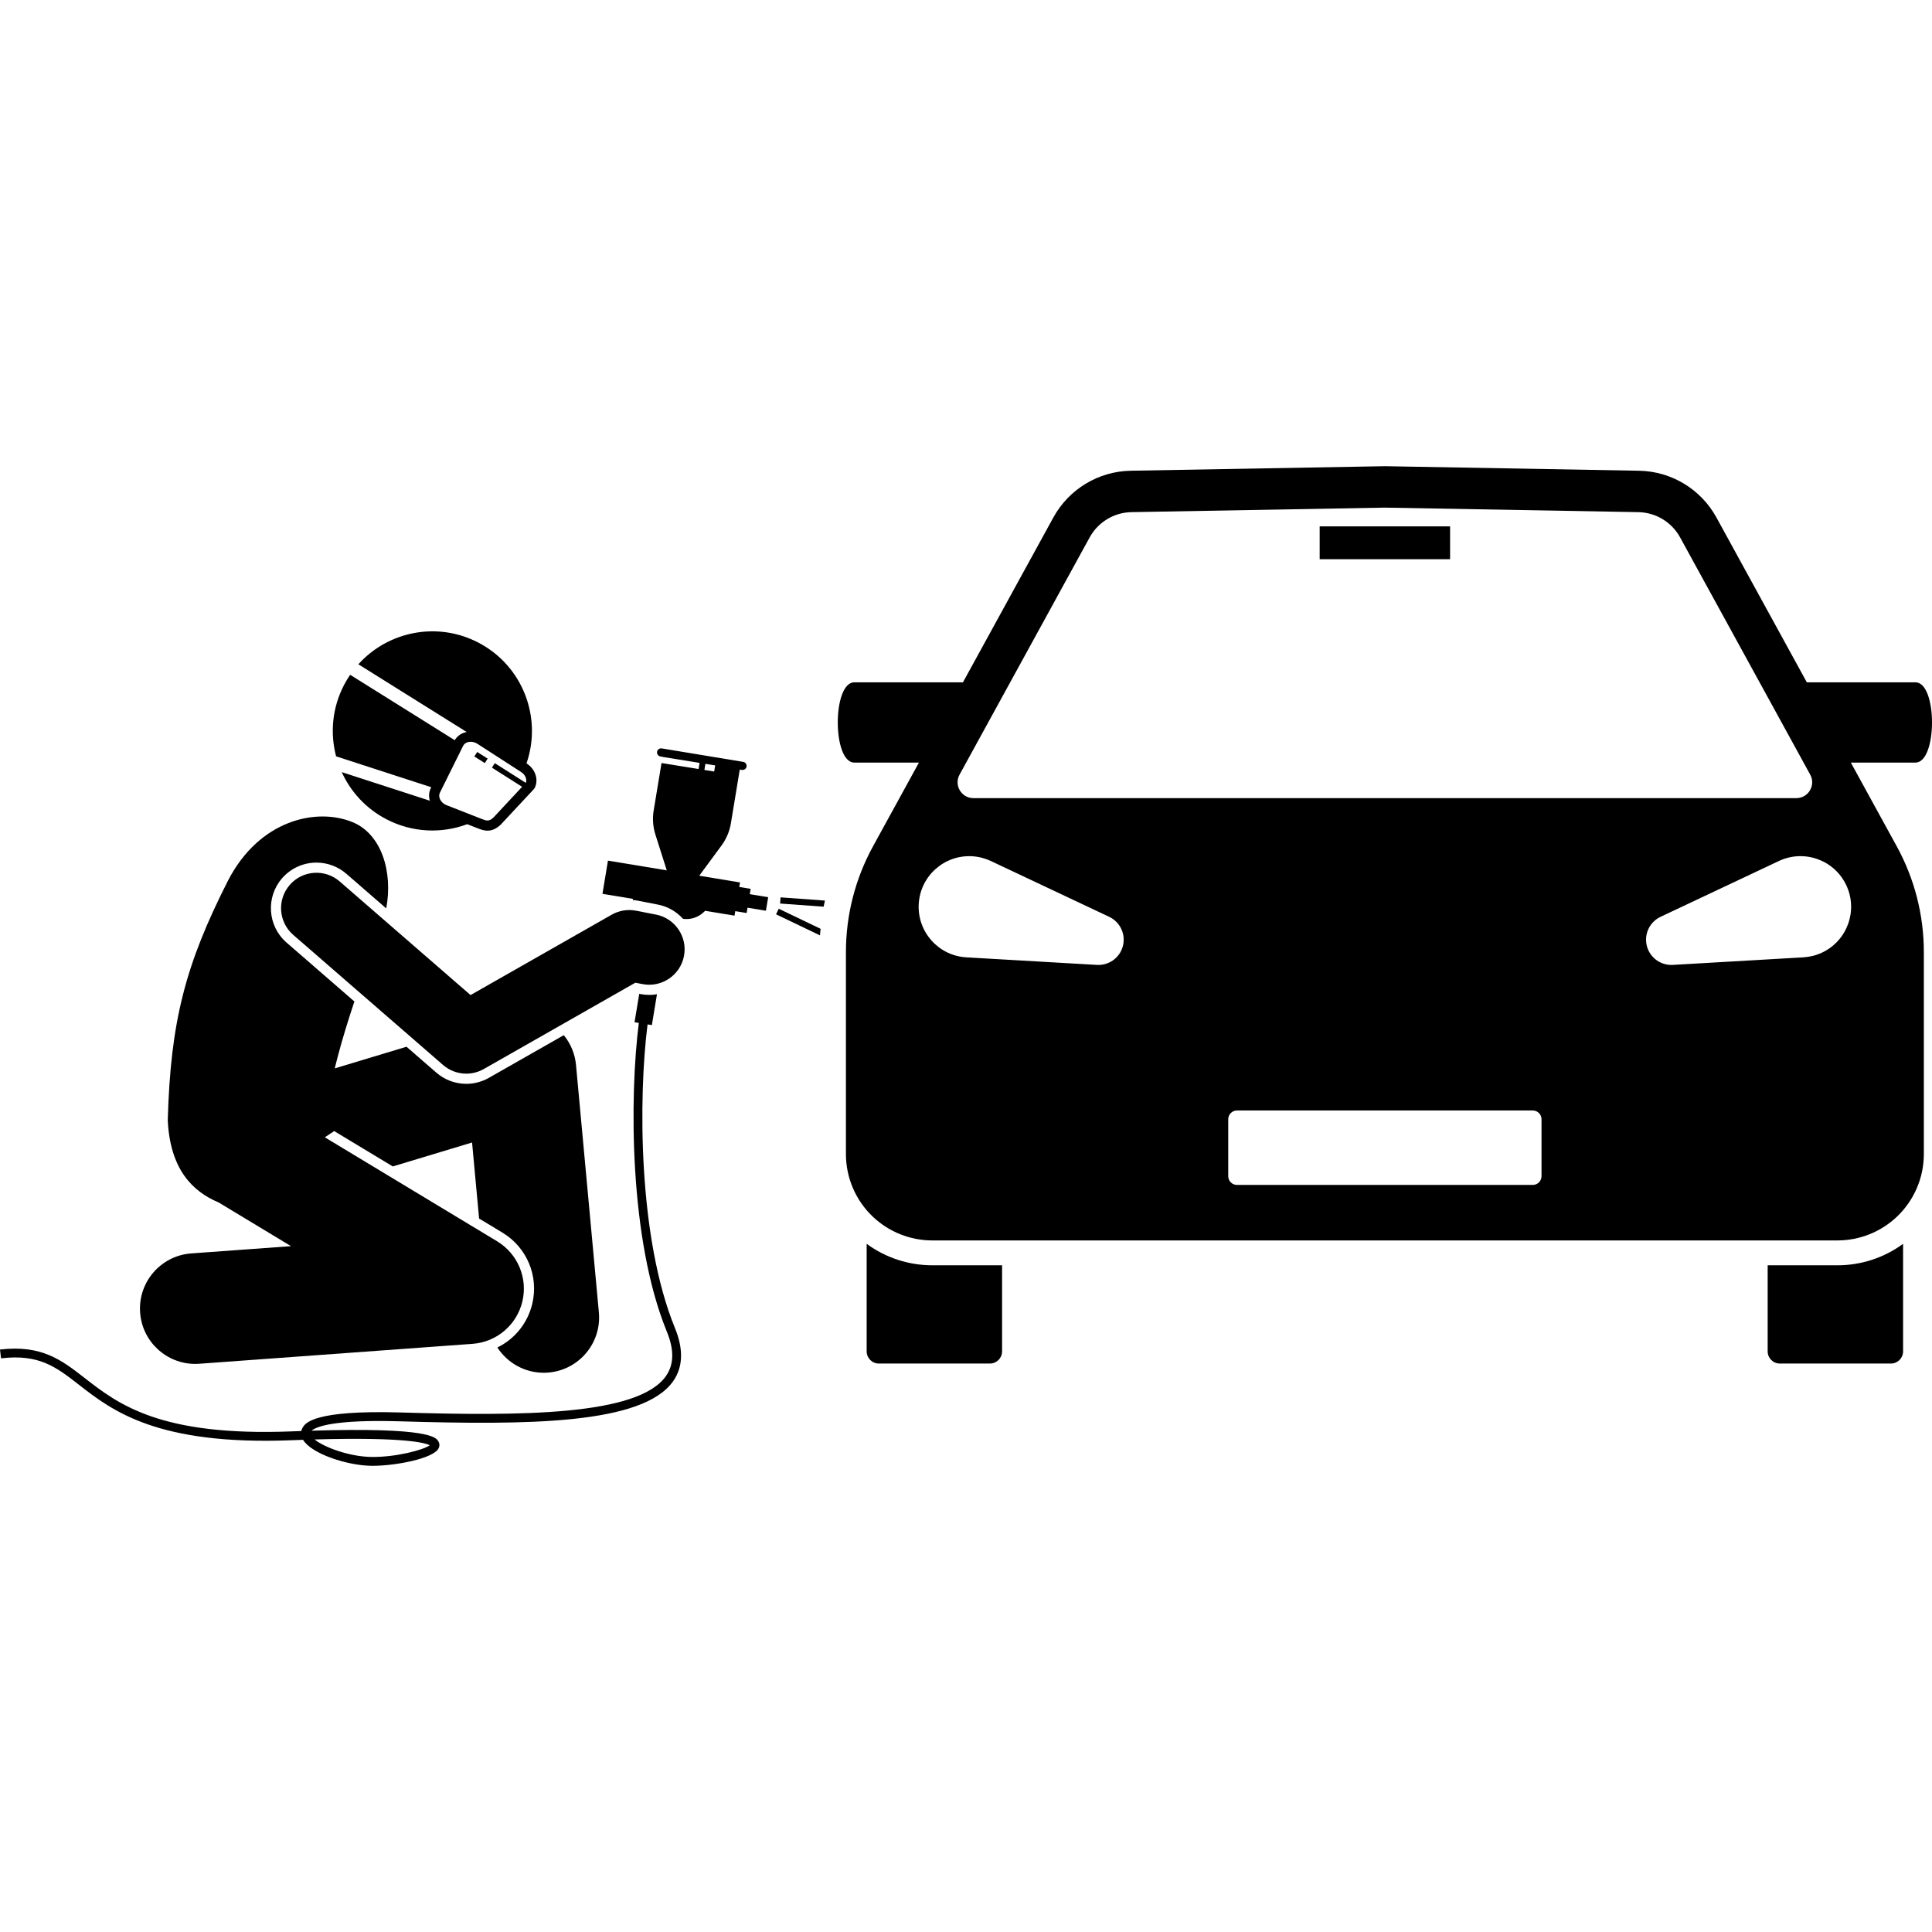 <svg xmlns="http://www.w3.org/2000/svg" id="Layer_1" height="512" viewBox="0 0 436.575 225.883" width="512"><g><path d="m176.384 97.431-.102 1.397 9.831.711c.087-.463.2-.921.298-1.382z"></path><path d="m175.971 100-.606 1.262 9.924 4.758c.034-.496.094-.99.141-1.484z"></path><path d="m210.679 180.571c-5.389 0-10.552-1.707-14.839-4.85v.479 23.823c0 1.52 1.232 2.752 2.752 2.752h25.097c1.52 0 2.752-1.232 2.752-2.752v-19.068-.385h-15.763z"></path><path d="m415.202 180.571h-15.761v.385 19.068c0 1.52 1.232 2.752 2.752 2.752h25.097c1.52 0 2.752-1.232 2.752-2.752v-23.824-.478c-4.287 3.143-9.451 4.851-14.84 4.851z"></path><path d="m191.152 155.429c0 5.362 2.205 10.488 6.098 14.176 3.627 3.436 8.433 5.351 13.43 5.351h102.262 102.262c4.997 0 9.803-1.915 13.43-5.351 3.893-3.688 6.098-8.814 6.098-14.176v-45.636c0-8.354-2.106-16.572-6.122-23.896l-10.377-18.923h14.604c4.987 0 4.987-18.135 0-18.135h-24.548l-20.427-37.249c-3.511-6.403-10.183-10.434-17.484-10.565l-57.435-1.026-57.434 1.026c-7.301.13-13.973 4.162-17.484 10.565l-20.427 37.249h-24.547c-4.987 0-4.987 18.135 0 18.135h14.602l-10.377 18.923c-4.017 7.324-6.122 15.543-6.122 23.896v45.636zm157.187 5.002c0 1.094-.887 1.982-1.982 1.982h-66.831c-1.095 0-1.982-.887-1.982-1.982v-12.859c0-1.094.887-1.982 1.982-1.982h66.831c1.095 0 1.982.887 1.982 1.982zm68.865-65.748c2.694 5.714.247 12.532-5.468 15.227-1.355.639-2.81.988-4.219 1.074l-29.516 1.709c-3.148.182-5.848-2.222-6.03-5.37-.139-2.394 1.223-4.529 3.265-5.494l26.741-12.613c5.714-2.695 12.531-.249 15.227 5.466zm-200.375-24.979 29.401-53.613c1.897-3.459 5.502-5.638 9.447-5.708l57.265-1.022 57.268 1.022c3.944.07 7.548 2.248 9.444 5.706l29.402 53.615c1.31 2.388-.418 5.306-3.142 5.306h-185.943c-2.724 0-4.452-2.918-3.142-5.306zm-9.222 29.198c.364-6.308 5.774-11.125 12.081-10.76 1.495.087 2.941.476 4.219 1.075l26.741 12.613c2.852 1.345 4.074 4.747 2.729 7.599-1.024 2.169-3.239 3.393-5.495 3.265l-29.516-1.709c-6.308-.365-11.125-5.774-10.759-12.082z"></path><path d="m298.208 13.601h29.468v7.419h-29.468z"></path><path d="m43.22 177.888c-6.885.501-12.06 6.49-11.558 13.376.479 6.576 5.963 11.592 12.454 11.592.305 0 .613-.011.922-.034l61.75-4.5c5.43-.396 9.979-4.26 11.247-9.555 1.269-5.294-1.036-10.801-5.697-13.614l-38.935-23.5 2.11-1.413 13.243 7.993 17.918-5.407 1.587 17.179 5.266 3.178c5.543 3.345 8.253 9.823 6.745 16.119-1.056 4.407-3.998 7.95-7.881 9.845 2.248 3.464 6.143 5.708 10.474 5.708.385 0 .773-.018 1.165-.054 6.875-.635 11.932-6.723 11.297-13.597l-5.167-55.916c-.23-2.492-1.212-4.817-2.756-6.718l-16.942 9.649c-1.551.883-3.312 1.35-5.096 1.35-2.483 0-4.882-.896-6.755-2.523l-6.752-5.862-16.218 4.894c.21-.87.433-1.737.66-2.602 1.125-4.287 2.436-8.494 3.784-12.515l-15.328-13.309c-4.288-3.724-4.748-10.242-1.024-14.53 1.957-2.254 4.792-3.547 7.779-3.547 2.479 0 4.877.896 6.751 2.523l9.014 7.826c1.536-8.19-1.028-16.797-7.625-19.497-8.142-3.334-21.055-.524-28.143 13.243-9.633 18.986-12.969 31.77-13.602 54.127.525 11.004 5.519 16.067 11.493 18.571l1.062.641 15.304 9.237z"></path><path d="m144.163 98.186 4.513.881c2.219.433 4.181 1.563 5.667 3.215 1.69.232 3.397-.305 4.643-1.478l.357-.336 6.638 1.097.169-1.019 2.568.424.199-1.203 4.159.687.505-3.058-4.158-.687.199-1.203-2.569-.424.169-1.019-9.213-1.522 4.976-6.751c1.135-1.539 1.868-3.249 2.165-5.046l2.014-12.189.477.079c.5.083.977-.259 1.059-.759.083-.5-.259-.977-.759-1.059l-18.404-3.041c-.5-.083-.977.259-1.059.759-.083.5.259.977.759 1.059l.477.079-.003.02 8.37 1.352-.224 1.386-8.375-1.353-1.782 10.784c-.297 1.797-.152 3.652.427 5.475l2.54 7.993-13.29-2.196-1.24 7.502 6.887 1.138-.043.262c.397.03.793.076 1.183.152zm15.237-30.93 2.207.356-.224 1.386-2.207-.356z"></path><path d="m146.706 119.477c-.658 0-1.322-.064-1.973-.19l-.286-.056-1.06 6.419.967.16c-2.11 16.56-2.21 48.889 6.323 69.727 1.694 4.138 1.638 7.42-.172 10.033-6.279 9.066-33.099 9.055-60.029 8.26-19.65-.574-21.474 2.414-22.075 3.396-.155.254-.262.521-.319.796-.725.025-1.465.053-2.225.083-29.724 1.165-39.161-6.178-46.742-12.076-5.189-4.037-9.67-7.522-19.114-6.42l.232 1.986c8.631-1.006 12.415 1.937 17.654 6.013 7.424 5.775 17.577 13.697 48.048 12.495.871-.034 1.72-.065 2.543-.093 1.908 3.149 9.878 5.776 15.346 5.87.131.002.264.003.399.003 5.12 0 13.532-1.598 14.841-3.87.308-.536.307-1.138-.003-1.65-.546-.902-1.937-3.224-28.666-2.416 1.037-.891 5.005-2.562 20.023-2.116 28.618.84 54.877.775 61.731-9.121 2.195-3.169 2.323-7.183.38-11.93-8.377-20.455-8.276-52.278-6.2-68.643l.973.161 1.152-6.972c-.57.098-1.153.152-1.746.152h-.001zm-49.596 101.761c-1.344 1.031-7.609 2.729-13.251 2.642-4.818-.083-10.45-2.078-12.778-3.952 20.453-.573 25.031.779 26.029 1.31z"></path><path d="m148.235 101.325-4.514-.881c-1.877-.367-3.827-.047-5.491.9l-31.9 18.168-29.574-25.679c-3.336-2.896-8.389-2.542-11.286.795-2.897 3.336-2.54 8.389.796 11.286l33.853 29.395c1.49 1.294 3.361 1.96 5.247 1.96 1.357 0 2.722-.345 3.957-1.048l34.246-19.504 1.602.312c4.338.841 8.538-1.983 9.384-6.32.847-4.336-1.982-8.538-6.319-9.384z"></path><path d="m97.341 72.759c-.434.875-.49 1.867-.207 2.835l-19.908-6.463c2.008 4.423 5.45 8.234 10.094 10.649 5.884 3.061 12.495 3.265 18.254 1.116l1.6.627c.214.077.421.16.623.241.702.28 1.49.594 2.368.594.896 0 1.887-.327 2.976-1.352l7.5-8.04.19-.273c.929-1.874.148-4.242-1.815-5.51l-.044-.028c3.592-10.371-.858-22.081-10.886-27.297-9.295-4.835-20.411-2.544-27.107 4.902l24.477 15.305c-.113.022-.226.043-.337.073-1.031.284-1.848.917-2.363 1.775l-23.633-14.777c-.498.731-.963 1.496-1.381 2.3-2.689 5.17-3.174 10.904-1.794 16.126l21.501 6.979zm8.388-10.404c.2-.055.411-.082.625-.082.52 0 1.062.16 1.532.463l9.882 6.38c.929.6 1.363 1.617 1.06 2.425l-.012.013-7.007-4.45-.643 1.014 6.817 4.329-6.47 6.938c-1.037.976-1.573.759-2.864.244-.225-.09-.454-.181-.663-.256l-6.988-2.74c-.742-.269-1.344-.824-1.609-1.486-.191-.477-.186-.961.014-1.365l5.25-10.589c.2-.404.582-.7 1.077-.837z"></path><path d="m109.551 67.092.321-.507.321-.507-2.361-1.5-.321.507-.321.507z"></path></g></svg>